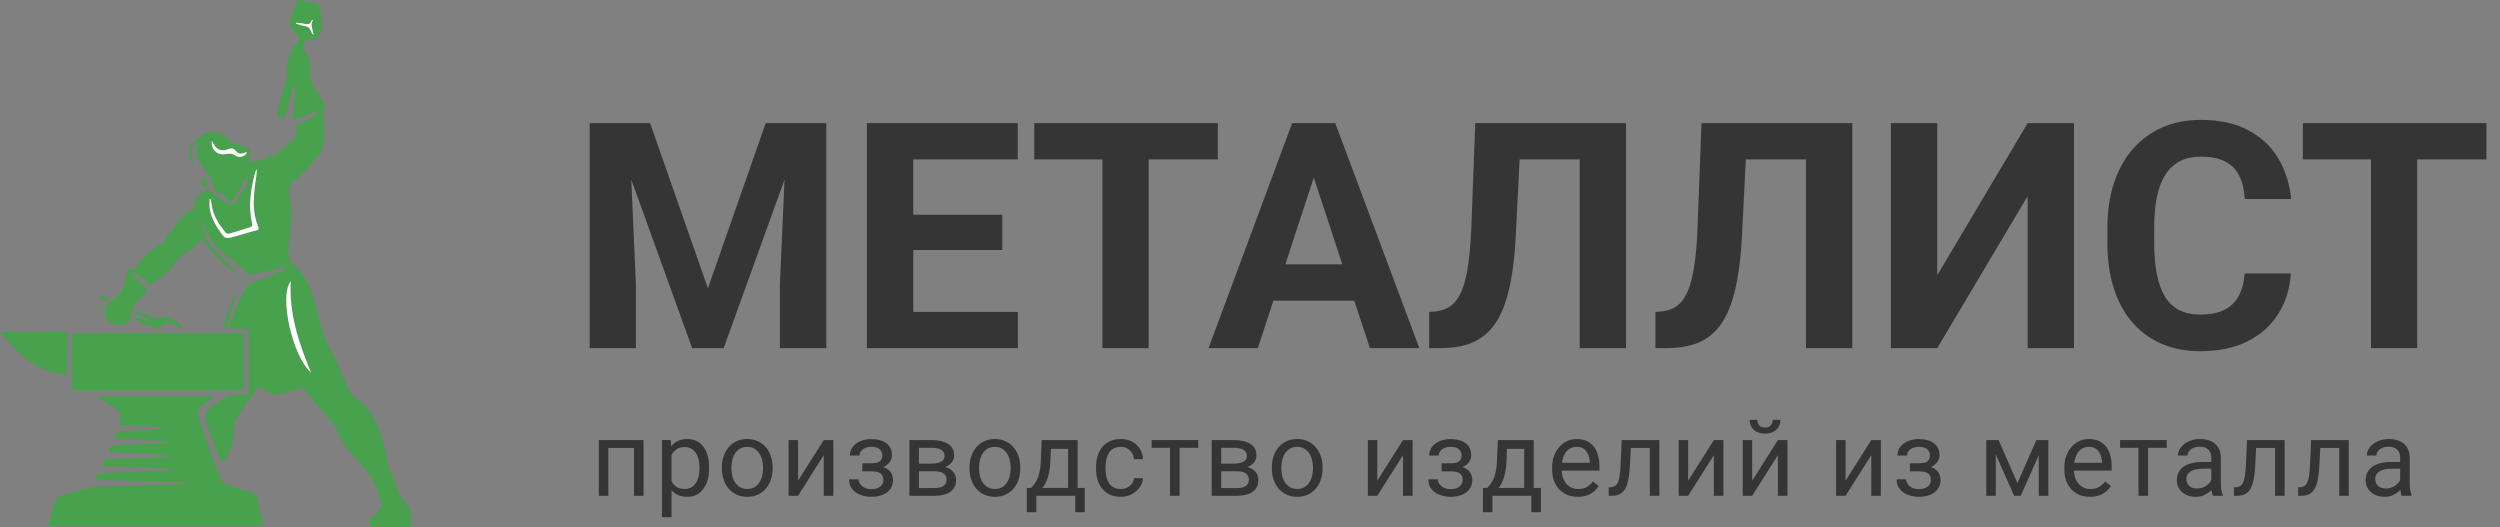 <?xml version="1.0" encoding="UTF-8"?>
<svg xmlns="http://www.w3.org/2000/svg" width="237" height="50" viewBox="0 0 237 50" fill="none">
  <rect x="0" y="0" width="237" height="50" fill="#808080" stroke="none"/>
  <g clip-path="url(#clip0_6007_2669)">
    <path d="M20.953 43.802C20.646 43.013 20.332 42.223 20.037 41.433C19.875 40.996 19.753 40.544 19.596 40.104C19.378 39.503 19.516 38.818 20.153 38.467C20.627 38.206 21.059 37.871 21.526 37.596C21.694 37.507 21.881 37.458 22.072 37.452C22.469 37.429 22.869 37.437 23.267 37.441C23.481 37.441 23.576 37.351 23.574 37.14C23.57 36.745 23.574 36.35 23.574 35.955C23.574 34.52 23.574 33.084 23.574 31.648C23.574 31.188 23.538 31.158 23.08 31.157C22.754 31.157 22.428 31.157 22.101 31.157C21.697 31.153 21.616 31.06 21.768 30.682C22.058 29.961 22.373 29.247 22.69 28.538C22.851 28.179 23.073 27.841 23.211 27.473C23.376 27.035 23.681 26.872 24.117 26.726C25.039 26.418 25.925 26.004 26.824 25.628C26.92 25.578 27.01 25.516 27.092 25.445C27.137 25.394 27.178 25.339 27.214 25.281C27.013 25.341 26.899 25.383 26.778 25.408C25.812 25.61 24.846 25.812 23.878 26.003C23.622 26.054 23.442 25.931 23.251 25.744C22.793 25.286 22.303 24.86 21.787 24.469C20.636 23.615 19.736 22.586 19.274 21.217C19.245 21.142 19.198 21.075 19.137 21.023C19.218 21.92 19.574 22.771 20.157 23.464C20.718 24.131 21.38 24.719 21.989 25.352C22.262 25.631 22.514 25.928 22.745 26.242C21.391 25.19 20.055 24.122 19.144 22.501C18.693 23.511 17.761 23.776 17.071 24.336C16.821 24.539 16.615 24.792 16.468 25.078C16.236 25.565 15.85 25.963 15.367 26.213C14.947 26.437 14.57 26.743 14.16 27.024C13.709 26.522 13.259 25.989 12.537 25.851L12.465 25.93L14.011 27.577C13.643 27.936 13.306 28.223 13.026 28.558C12.648 29 12.426 29.552 12.393 30.13C12.368 30.291 12.282 30.437 12.153 30.538C11.646 30.926 10.533 30.799 10.101 30.328C9.915 30.125 9.884 29.323 10.072 29.068C10.238 28.853 10.409 28.615 10.631 28.463C11.49 27.876 11.905 27.058 12.015 26.055C12.036 25.858 12.087 25.663 12.119 25.485C12.192 25.472 12.218 25.458 12.237 25.465C12.71 25.668 12.717 25.673 12.998 25.23C13.556 24.341 14.34 23.613 15.27 23.118C15.725 22.874 15.797 22.431 15.944 22.087C16.078 22.039 16.213 22.032 16.245 21.972C16.595 21.314 17.062 20.767 17.768 20.412C17.455 20.32 17.455 20.32 16.591 20.953C17.009 20.379 17.546 20.163 18.099 19.96C18.236 19.91 18.413 19.739 18.421 19.613C18.486 18.7 19.112 18.273 19.74 17.949C20.289 18.371 20.776 18.76 21.278 19.127C21.871 19.558 22.185 19.493 22.568 18.872C22.628 18.768 22.682 18.661 22.729 18.55C22.825 18.335 22.85 18.119 23.122 17.971C23.313 17.867 23.4 17.526 23.475 17.274C23.53 17.048 23.52 16.812 23.447 16.591C23.417 16.765 23.387 16.939 23.352 17.144L23.051 16.978C23.036 17.247 23.024 17.468 23.012 17.689L22.912 17.639C22.813 17.771 22.695 17.893 22.618 18.038C22.473 18.325 22.362 18.626 22.214 18.909C22.097 19.134 21.883 19.17 21.695 19.021C21.488 18.848 21.299 18.655 21.128 18.447C21.055 18.363 21.028 18.239 20.96 18.088L20.758 18.343C20.187 18.154 20.323 17.509 19.952 17.169L20.156 17.056C19.757 16.506 19.325 15.979 18.973 15.405C18.61 14.813 18.45 14.165 18.878 13.503C18.11 13.522 17.93 14.552 18.453 15.752C17.734 15.172 17.814 13.795 18.593 13.301C18.705 13.233 18.81 13.153 18.907 13.064C19.7 12.303 20.91 12.317 21.59 13.18C21.942 13.625 22.298 13.79 22.838 13.635L22.791 13.76C22.974 13.843 23.157 13.992 23.341 13.993C23.665 13.993 23.753 14.132 23.712 14.405C23.685 14.579 23.617 14.746 23.594 14.919C23.577 15.043 23.57 15.191 23.627 15.289C23.657 15.34 23.835 15.312 23.946 15.311C23.992 15.311 24.038 15.281 24.086 15.277C24.902 15.2 25.633 14.959 26.123 14.245L25.774 14.911L25.873 14.983C25.936 14.917 25.995 14.848 26.061 14.785C26.406 14.456 26.718 14.076 27.111 13.817C27.41 13.619 27.576 13.229 27.997 13.195C28.04 13.195 28.1 13.022 28.1 12.93C28.104 12.644 28.088 12.358 28.052 12.075C28.016 11.822 28.119 11.742 28.349 11.697C29.026 11.577 29.632 11.204 30.039 10.655C30.076 10.605 30.089 10.538 30.06 10.415C29.698 10.61 29.346 10.827 28.972 10.996C28.61 11.159 28.225 11.273 27.812 11.421C27.726 10.272 28.052 9.237 27.99 8.194L27.853 8.166C27.8 8.248 27.755 8.335 27.721 8.425C27.503 9.21 27.297 9.996 27.087 10.782C27.032 10.986 27.022 11.258 26.705 11.182C26.415 11.111 26.232 10.904 26.3 10.596C26.405 10.13 26.543 9.67 26.676 9.211C26.855 8.591 27.051 7.975 27.222 7.353C27.258 7.224 27.213 7.074 27.213 6.934C27.213 6.176 27.269 5.432 27.735 4.78C27.774 4.725 27.706 4.595 27.687 4.499C28.054 4.377 28.362 3.925 28.329 3.531C28.326 3.497 28.316 3.463 28.299 3.433C28.283 3.402 28.26 3.376 28.233 3.354C27.738 3.077 27.698 2.533 27.469 2.101C27.45 2.069 27.443 2.032 27.45 1.997C27.697 1.35 27.942 0.704 28.207 0.063C28.229 0.011 28.4 -0.014 28.491 0.003C29.013 0.102 29.535 0.203 30.048 0.34C30.16 0.369 30.292 0.533 30.314 0.654C30.412 1.183 30.488 1.717 30.537 2.252C30.546 2.452 30.511 2.651 30.432 2.835C30.338 3.079 30.175 3.297 30.075 3.539C29.945 3.857 29.745 3.916 29.456 3.763C29.143 3.599 28.97 3.681 28.879 4.03C28.787 4.379 28.723 4.654 28.995 4.987C29.336 5.405 29.376 5.957 29.385 6.489C29.385 6.633 29.381 6.776 29.392 6.92C29.431 7.434 29.511 7.916 29.85 8.36C30.212 8.835 30.477 9.38 30.762 9.907C30.811 9.999 30.753 10.153 30.731 10.277C30.699 10.466 30.599 10.66 30.627 10.838C30.8 11.973 30.828 13.108 30.513 14.216C30.416 14.558 30.09 14.841 29.855 15.14C29.659 15.397 29.448 15.643 29.223 15.875C28.742 16.359 28.262 16.846 27.748 17.294C27.465 17.541 27.334 17.792 27.386 18.165C27.485 18.898 27.634 19.636 27.626 20.371C27.617 21.312 27.471 22.251 27.39 23.192C27.364 23.501 27.3 23.823 27.358 24.118C27.422 24.445 27.52 24.85 27.754 25.044C28.981 26.064 29.519 27.432 29.904 28.901C30.159 29.871 30.387 30.853 30.724 31.796C30.989 32.533 31.422 33.21 31.749 33.927C32.235 34.994 32.688 36.075 33.168 37.145C33.248 37.322 33.355 37.533 33.511 37.622C34.602 38.242 35.272 39.202 35.768 40.303C36.254 41.38 36.523 42.515 36.702 43.682C36.78 44.19 37.036 44.672 37.221 45.161C37.449 45.762 37.656 46.374 37.934 46.956C38.097 47.295 38.369 47.586 38.611 47.882C39.06 48.434 39.014 49.085 38.982 49.724C38.977 49.826 38.756 49.999 38.633 50C37.535 50.011 36.436 50 35.338 49.97C35.242 49.97 35.085 49.826 35.069 49.729C35.028 49.495 34.919 49.16 35.237 49.07C35.755 48.926 35.77 48.389 36.092 48.096C36.176 48.019 36.11 47.754 36.08 47.582C35.822 46.134 35.128 44.919 34.098 43.865C33.557 43.303 33.05 42.71 32.578 42.089C32.348 41.78 32.172 41.435 32.058 41.069C31.841 40.404 31.398 39.916 30.936 39.422C30.561 39.02 30.219 38.588 29.867 38.165C29.515 37.742 29.197 37.318 28.832 36.921C28.752 36.833 28.53 36.807 28.397 36.842C27.712 37.026 27.038 37.253 26.352 37.434C26.195 37.474 25.989 37.427 25.835 37.362C25.46 37.197 25.098 37.003 24.737 36.808C24.574 36.72 24.459 36.71 24.34 36.879C23.695 37.803 23.03 38.713 22.402 39.648C22.271 39.866 22.204 40.116 22.206 40.37C22.203 41.367 22.031 42.323 21.56 43.209C21.441 43.434 21.246 43.619 21.086 43.823L20.953 43.802ZM19.966 18.862H19.881C19.872 19.034 19.852 19.207 19.856 19.379C19.878 20.354 20.319 21.174 20.855 21.952C21.322 22.629 21.39 22.658 22.185 22.442C22.243 22.426 22.3 22.407 22.358 22.39C22.995 22.207 23.627 22.002 24.272 21.854C24.562 21.787 24.556 21.693 24.472 21.466C24.338 21.121 24.233 20.766 24.158 20.404C23.969 19.367 24.079 18.331 24.214 17.297C24.242 17.081 24.287 16.872 24.31 16.658C24.333 16.457 24.342 16.256 24.358 16.055C24.288 16.099 24.238 16.167 24.218 16.247C23.777 17.866 23.507 19.495 23.907 21.169C23.93 21.27 23.868 21.479 23.798 21.503C23.126 21.736 22.448 21.949 21.762 22.142C21.651 22.174 21.451 22.127 21.385 22.044C20.769 21.269 20.206 20.464 20.079 19.447C20.051 19.25 20.003 19.058 19.966 18.862ZM29.494 35.326C28.346 32.569 27.39 29.77 27.561 26.669C26.431 28.045 27.718 33.781 29.494 35.326ZM20.079 13.352C19.976 14.205 20.623 14.759 21.443 14.607C21.733 14.554 21.968 14.516 22.247 14.717C22.675 15.025 23.262 14.849 23.407 14.434C23.373 14.429 23.338 14.429 23.304 14.434C22.72 14.65 22.632 14.619 22.216 14.165C22.148 14.093 21.99 14.064 21.877 14.07C21.75 14.076 21.626 14.148 21.499 14.186C20.96 14.348 20.555 14.186 20.282 13.701C20.217 13.585 20.148 13.469 20.079 13.352ZM29.744 3.333C29.656 2.786 29.375 2.35 29.689 1.883C29.592 1.901 29.539 1.922 29.529 1.955C29.414 2.348 29.146 2.331 28.82 2.249C28.579 2.187 28.324 2.182 28.075 2.151C28.07 2.182 28.064 2.213 28.059 2.243C28.379 2.332 28.695 2.449 29.021 2.503C29.463 2.574 29.39 3.047 29.744 3.333Z" fill="#48A14D"></path>
    <path d="M10.893 41.58C11.003 40.934 11.045 40.9 11.597 40.873C12.718 40.819 13.84 40.764 14.963 40.705C15.126 40.688 15.287 40.663 15.448 40.629C15.448 40.597 15.448 40.564 15.448 40.532C15.073 40.501 14.698 40.46 14.322 40.44C13.478 40.397 12.632 40.368 11.788 40.328C11.337 40.305 11.305 40.279 11.386 39.835C11.482 39.307 11.299 38.933 10.847 38.653C10.304 38.318 9.773 37.966 9.187 37.589H20.297C19.97 37.825 19.689 38.077 19.364 38.248C18.706 38.597 18.688 39.156 18.872 39.729C19.289 41.038 19.742 42.336 20.213 43.629C20.44 44.258 20.739 44.862 20.99 45.484C21.031 45.595 21.099 45.695 21.187 45.775C21.275 45.855 21.382 45.912 21.498 45.942C22.296 46.186 23.085 46.449 23.88 46.694C24.106 46.766 24.249 46.873 24.312 47.116C24.529 47.978 24.773 48.826 25.004 49.681C25.017 49.752 25.025 49.824 25.028 49.897H4.597C4.602 49.782 4.616 49.668 4.637 49.555C4.84 48.841 5.035 48.126 5.264 47.42C5.294 47.342 5.341 47.271 5.4 47.211C5.459 47.151 5.531 47.103 5.609 47.072C6.598 46.761 7.594 46.469 8.596 46.196C8.835 46.131 9.103 46.158 9.354 46.149L17.394 45.884C17.453 45.884 17.512 45.873 17.57 45.868V45.751L9.056 45.481C9.121 44.946 9.216 44.868 9.686 44.852C12.065 44.774 14.442 44.691 16.821 44.554C14.459 44.26 12.075 44.313 9.694 44.175C9.826 43.601 9.868 43.562 10.365 43.54C12.164 43.463 13.962 43.387 15.76 43.313C15.917 43.312 16.072 43.283 16.218 43.229C14.278 42.963 12.319 43.013 10.377 42.877C10.373 42.382 10.482 42.244 10.914 42.221C12.364 42.149 13.809 42.083 15.256 42.013C15.431 42.005 15.606 41.982 15.781 41.966V41.827L10.893 41.58Z" fill="#48A14D"></path>
    <path d="M14.968 37.022C12.42 37.022 9.871 37.022 7.322 37.022C6.831 37.022 6.832 37.022 6.833 36.525C6.833 35.041 6.833 33.557 6.833 32.074C6.833 31.593 6.837 31.59 7.306 31.59H22.561C23.093 31.59 23.094 31.59 23.094 32.122C23.094 33.558 23.094 34.993 23.094 36.429C23.094 37.022 23.087 37.022 22.504 37.022H14.968Z" fill="#48A14D"></path>
    <path d="M0 31.454C0.27 31.454 4.147 31.472 5.922 31.454C6.295 31.454 6.394 31.567 6.386 31.925C6.362 32.916 6.379 33.909 6.376 34.901C6.376 35.569 6.349 35.578 5.669 35.457C4.461 35.247 3.329 34.727 2.388 33.95C1.659 33.353 0.167 31.701 0 31.454Z" fill="#48A14D"></path>
    <path d="M12.779 30.035L14.358 30.473C13.923 30.033 13.234 30.009 12.809 29.565C12.825 29.527 12.841 29.488 12.857 29.45C13.007 29.485 13.156 29.528 13.303 29.578C13.785 29.768 14.259 29.979 14.745 30.158C14.888 30.215 15.046 30.222 15.193 30.178C15.723 29.963 16.188 30.071 16.617 30.406C16.87 30.603 17.109 30.817 17.355 31.023L17.291 31.152C17.146 31.094 16.985 31.063 16.866 30.974C16.509 30.71 16.12 30.564 15.681 30.665C15.523 30.702 15.319 30.809 15.258 30.942C15.124 31.229 14.914 31.186 14.717 31.113C14.145 30.902 13.58 30.671 13.018 30.431C12.896 30.379 12.801 30.259 12.696 30.17L12.779 30.035Z" fill="#48A14D"></path>
    <path d="M22.414 27.774C22.202 28.453 21.979 29.129 21.783 29.814C21.69 30.159 21.617 30.51 21.566 30.864C21.533 31.064 21.445 31.199 21.242 31.133C21.175 31.112 21.105 30.895 21.138 30.805C21.516 29.778 21.913 28.758 22.305 27.736L22.414 27.774Z" fill="#48A14D"></path>
    <path d="M19.249 16.67C19.691 16.881 19.527 17.29 19.624 17.641L19.186 17.742C19.207 17.371 19.228 17.028 19.249 16.67Z" fill="#48A14D"></path>
    <path d="M10.413 28.367C10.018 28.666 9.765 28.428 9.51 28.319C9.444 28.291 9.429 28.148 9.391 28.058C9.417 28.032 9.445 28.008 9.473 27.986L10.413 28.367Z" fill="#48A14D"></path>
    <path d="M9.181 28.941L9.735 29.113L9.693 29.256L9.13 29.084C9.147 29.036 9.164 28.989 9.181 28.941Z" fill="#48A14D"></path>
    <path d="M19.966 18.862C20.003 19.058 20.051 19.252 20.076 19.45C20.206 20.467 20.769 21.272 21.382 22.047C21.448 22.13 21.648 22.176 21.759 22.145C22.444 21.951 23.122 21.738 23.796 21.506C23.868 21.482 23.928 21.273 23.904 21.171C23.504 19.498 23.774 17.869 24.215 16.249C24.235 16.17 24.285 16.102 24.355 16.058C24.34 16.259 24.33 16.46 24.307 16.661C24.282 16.876 24.239 17.086 24.211 17.3C24.076 18.333 23.966 19.37 24.155 20.407C24.23 20.769 24.335 21.124 24.469 21.469C24.553 21.695 24.558 21.79 24.269 21.857C23.624 22.005 22.992 22.21 22.355 22.393C22.297 22.41 22.24 22.429 22.182 22.445C21.384 22.66 21.319 22.632 20.852 21.955C20.316 21.174 19.875 20.357 19.853 19.382C19.849 19.21 19.869 19.037 19.878 18.865L19.966 18.862Z" fill="white"></path>
    <path d="M29.494 35.326C27.719 33.781 26.432 28.045 27.562 26.669C27.391 29.77 28.346 32.569 29.494 35.326Z" fill="white"></path>
    <path d="M20.08 13.352C20.148 13.469 20.218 13.585 20.285 13.703C20.558 14.187 20.963 14.348 21.501 14.188C21.628 14.149 21.752 14.078 21.88 14.071C21.993 14.065 22.15 14.092 22.218 14.167C22.634 14.62 22.722 14.65 23.306 14.436C23.34 14.43 23.375 14.43 23.41 14.436C23.265 14.851 22.677 15.026 22.25 14.719C21.97 14.518 21.732 14.556 21.445 14.609C20.624 14.759 19.977 14.205 20.08 13.352Z" fill="white"></path>
    <path d="M29.744 3.333C29.391 3.045 29.464 2.574 29.019 2.502C28.693 2.448 28.377 2.331 28.058 2.243C28.063 2.212 28.069 2.181 28.074 2.15C28.322 2.181 28.578 2.187 28.818 2.248C29.144 2.33 29.412 2.348 29.528 1.954C29.538 1.922 29.591 1.901 29.687 1.882C29.375 2.35 29.657 2.786 29.744 3.333Z" fill="white"></path>
  </g>
  <path d="M57.911 11.672H61.632L67.11 27.331L72.589 11.672H76.31L68.605 33H65.616L57.911 11.672ZM55.904 11.672H59.61L60.284 26.936V33H55.904V11.672ZM74.61 11.672H78.331V33H73.936V26.936L74.61 11.672ZM96.495 29.572V33H85.143V29.572H96.495ZM86.578 11.672V33H82.184V11.672H86.578ZM95.016 20.358V23.698H85.143V20.358H95.016ZM96.481 11.672V15.114H85.143V11.672H96.481ZM108.888 11.672V33H104.508V11.672H108.888ZM115.45 11.672V15.114H98.048V11.672H115.45ZM125.045 15.319L119.244 33H114.571L122.496 11.672H125.47L125.045 15.319ZM129.864 33L124.049 15.319L123.58 11.672H126.583L134.552 33H129.864ZM129.601 25.061V28.503H118.336V25.061H129.601ZM151.017 11.672V15.114H140.411V11.672H151.017ZM154.151 11.672V33H149.757V11.672H154.151ZM139.854 11.672H144.234L143.692 22.38C143.614 23.981 143.463 25.373 143.238 26.555C143.023 27.736 142.73 28.742 142.359 29.572C141.988 30.393 141.529 31.057 140.982 31.564C140.445 32.062 139.811 32.429 139.078 32.663C138.346 32.888 137.511 33 136.573 33H135.489V29.572L136.046 29.528C136.524 29.48 136.944 29.352 137.306 29.148C137.667 28.942 137.975 28.635 138.229 28.225C138.492 27.814 138.707 27.292 138.873 26.657C139.049 26.013 139.186 25.227 139.283 24.299C139.391 23.371 139.464 22.287 139.503 21.047L139.854 11.672ZM172.462 11.672V15.114H161.856V11.672H172.462ZM175.597 11.672V33H171.202V11.672H175.597ZM161.3 11.672H165.68L165.138 22.38C165.06 23.981 164.908 25.373 164.684 26.555C164.469 27.736 164.176 28.742 163.805 29.572C163.434 30.393 162.975 31.057 162.428 31.564C161.891 32.062 161.256 32.429 160.523 32.663C159.791 32.888 158.956 33 158.019 33H156.935V29.572L157.491 29.528C157.97 29.48 158.39 29.352 158.751 29.148C159.112 28.942 159.42 28.635 159.674 28.225C159.938 27.814 160.152 27.292 160.318 26.657C160.494 26.013 160.631 25.227 160.729 24.299C160.836 23.371 160.909 22.287 160.948 21.047L161.3 11.672ZM183.653 26.086L192.223 11.672H196.617V33H192.223V18.586L183.653 33H179.259V11.672H183.653V26.086ZM212.789 25.925H217.169C217.081 27.36 216.686 28.635 215.982 29.748C215.289 30.861 214.317 31.73 213.067 32.355C211.827 32.98 210.333 33.293 208.585 33.293C207.218 33.293 205.992 33.059 204.908 32.59C203.824 32.111 202.896 31.428 202.125 30.539C201.363 29.65 200.782 28.576 200.382 27.316C199.981 26.057 199.781 24.645 199.781 23.083V21.604C199.781 20.041 199.986 18.63 200.396 17.37C200.816 16.101 201.412 15.021 202.184 14.133C202.965 13.244 203.897 12.56 204.981 12.082C206.065 11.604 207.276 11.364 208.614 11.364C210.392 11.364 211.891 11.687 213.111 12.331C214.342 12.976 215.294 13.864 215.968 14.997C216.651 16.13 217.062 17.419 217.198 18.864H212.804C212.755 18.005 212.584 17.277 212.291 16.682C211.998 16.076 211.554 15.622 210.958 15.319C210.372 15.007 209.591 14.851 208.614 14.851C207.882 14.851 207.242 14.987 206.695 15.261C206.148 15.534 205.689 15.949 205.318 16.506C204.947 17.062 204.669 17.766 204.483 18.615C204.308 19.455 204.22 20.441 204.22 21.574V23.083C204.22 24.186 204.303 25.158 204.469 25.998C204.635 26.828 204.889 27.531 205.23 28.107C205.582 28.674 206.031 29.104 206.578 29.396C207.135 29.68 207.804 29.821 208.585 29.821C209.503 29.821 210.26 29.675 210.855 29.382C211.451 29.089 211.905 28.654 212.218 28.078C212.54 27.502 212.73 26.784 212.789 25.925ZM229.151 11.672V33H224.771V11.672H229.151ZM235.714 11.672V15.114H218.312V11.672H235.714Z" fill="#353535"></path>
  <path d="M60.209 41.717V42.464H57.538V41.717H60.209ZM57.67 41.717V47H56.767V41.717H57.67ZM61.01 41.717V47H60.102V41.717H61.01ZM63.663 42.732V49.031H62.755V41.717H63.585L63.663 42.732ZM67.223 44.315V44.417C67.223 44.801 67.177 45.158 67.086 45.486C66.995 45.812 66.862 46.095 66.686 46.336C66.513 46.577 66.3 46.764 66.046 46.898C65.792 47.031 65.501 47.098 65.172 47.098C64.837 47.098 64.541 47.042 64.283 46.932C64.026 46.821 63.808 46.66 63.629 46.448C63.45 46.237 63.307 45.983 63.199 45.687C63.095 45.39 63.024 45.057 62.985 44.685V44.139C63.024 43.748 63.097 43.398 63.204 43.089C63.312 42.78 63.453 42.516 63.629 42.298C63.808 42.077 64.025 41.909 64.278 41.795C64.532 41.678 64.825 41.619 65.157 41.619C65.49 41.619 65.784 41.684 66.041 41.815C66.298 41.941 66.515 42.124 66.691 42.361C66.866 42.599 66.998 42.884 67.086 43.216C67.177 43.545 67.223 43.911 67.223 44.315ZM66.315 44.417V44.315C66.315 44.051 66.287 43.803 66.232 43.572C66.176 43.338 66.09 43.133 65.973 42.957C65.859 42.778 65.712 42.638 65.533 42.537C65.354 42.433 65.141 42.381 64.894 42.381C64.666 42.381 64.467 42.42 64.298 42.498C64.132 42.576 63.99 42.682 63.873 42.815C63.756 42.946 63.66 43.095 63.585 43.265C63.514 43.431 63.46 43.603 63.424 43.782V45.047C63.489 45.275 63.58 45.49 63.697 45.691C63.815 45.89 63.971 46.051 64.166 46.175C64.362 46.295 64.607 46.355 64.903 46.355C65.148 46.355 65.358 46.305 65.533 46.204C65.712 46.1 65.859 45.958 65.973 45.779C66.09 45.6 66.176 45.395 66.232 45.164C66.287 44.93 66.315 44.681 66.315 44.417ZM68.436 44.417V44.305C68.436 43.924 68.491 43.571 68.602 43.245C68.713 42.916 68.872 42.632 69.081 42.391C69.289 42.147 69.541 41.958 69.837 41.824C70.133 41.688 70.466 41.619 70.833 41.619C71.204 41.619 71.538 41.688 71.834 41.824C72.134 41.958 72.388 42.147 72.596 42.391C72.808 42.632 72.969 42.916 73.079 43.245C73.19 43.571 73.246 43.924 73.246 44.305V44.417C73.246 44.798 73.19 45.151 73.079 45.477C72.969 45.802 72.808 46.087 72.596 46.331C72.388 46.572 72.135 46.761 71.839 46.898C71.546 47.031 71.214 47.098 70.843 47.098C70.472 47.098 70.138 47.031 69.842 46.898C69.546 46.761 69.292 46.572 69.081 46.331C68.872 46.087 68.713 45.802 68.602 45.477C68.491 45.151 68.436 44.798 68.436 44.417ZM69.339 44.305V44.417C69.339 44.681 69.37 44.93 69.432 45.164C69.494 45.395 69.587 45.6 69.71 45.779C69.837 45.958 69.995 46.1 70.184 46.204C70.373 46.305 70.593 46.355 70.843 46.355C71.091 46.355 71.307 46.305 71.493 46.204C71.681 46.1 71.838 45.958 71.961 45.779C72.085 45.6 72.178 45.395 72.24 45.164C72.305 44.93 72.337 44.681 72.337 44.417V44.305C72.337 44.044 72.305 43.798 72.24 43.567C72.178 43.333 72.083 43.126 71.956 42.947C71.833 42.765 71.677 42.622 71.488 42.518C71.302 42.413 71.084 42.361 70.833 42.361C70.586 42.361 70.368 42.413 70.179 42.518C69.994 42.622 69.837 42.765 69.71 42.947C69.587 43.126 69.494 43.333 69.432 43.567C69.37 43.798 69.339 44.044 69.339 44.305ZM75.655 45.569L78.091 41.717H79V47H78.091V43.148L75.655 47H74.756V41.717H75.655V45.569ZM82.722 44.476H81.751V43.919H82.649C82.9 43.919 83.098 43.888 83.245 43.826C83.391 43.761 83.496 43.672 83.557 43.558C83.619 43.444 83.65 43.31 83.65 43.157C83.65 43.02 83.614 42.892 83.543 42.772C83.474 42.648 83.364 42.548 83.211 42.474C83.058 42.395 82.853 42.356 82.596 42.356C82.387 42.356 82.198 42.394 82.029 42.469C81.86 42.54 81.725 42.64 81.624 42.767C81.526 42.89 81.477 43.03 81.477 43.187H80.574C80.574 42.864 80.665 42.588 80.847 42.356C81.033 42.122 81.279 41.941 81.585 41.815C81.894 41.688 82.231 41.624 82.596 41.624C82.901 41.624 83.175 41.658 83.416 41.727C83.66 41.792 83.867 41.889 84.036 42.02C84.205 42.147 84.334 42.306 84.422 42.498C84.513 42.687 84.558 42.907 84.558 43.157C84.558 43.336 84.516 43.505 84.431 43.665C84.347 43.825 84.225 43.966 84.065 44.09C83.906 44.21 83.712 44.305 83.484 44.373C83.26 44.441 83.006 44.476 82.722 44.476ZM81.751 44.134H82.722C83.038 44.134 83.317 44.165 83.557 44.227C83.798 44.285 84 44.373 84.163 44.49C84.326 44.607 84.448 44.752 84.529 44.925C84.614 45.094 84.656 45.289 84.656 45.511C84.656 45.758 84.606 45.981 84.505 46.18C84.407 46.375 84.267 46.541 84.085 46.678C83.903 46.815 83.684 46.919 83.43 46.99C83.18 47.062 82.901 47.098 82.596 47.098C82.254 47.098 81.922 47.039 81.599 46.922C81.277 46.805 81.012 46.624 80.803 46.38C80.595 46.133 80.491 45.818 80.491 45.438H81.394C81.394 45.597 81.445 45.748 81.546 45.892C81.647 46.035 81.787 46.15 81.966 46.238C82.148 46.326 82.358 46.37 82.596 46.37C82.849 46.37 83.061 46.331 83.23 46.253C83.4 46.175 83.526 46.071 83.611 45.94C83.699 45.81 83.743 45.669 83.743 45.516C83.743 45.317 83.704 45.158 83.626 45.037C83.548 44.917 83.427 44.829 83.264 44.773C83.105 44.715 82.9 44.685 82.649 44.685H81.751V44.134ZM88.608 44.676H86.875L86.865 43.953H88.281C88.561 43.953 88.794 43.925 88.98 43.87C89.168 43.815 89.31 43.732 89.404 43.621C89.499 43.51 89.546 43.374 89.546 43.211C89.546 43.084 89.518 42.973 89.463 42.879C89.411 42.781 89.331 42.702 89.224 42.64C89.116 42.575 88.983 42.527 88.823 42.498C88.667 42.465 88.483 42.449 88.272 42.449H87.114V47H86.211V41.717H88.272C88.607 41.717 88.908 41.746 89.175 41.805C89.445 41.863 89.674 41.953 89.863 42.073C90.055 42.19 90.202 42.34 90.303 42.523C90.404 42.705 90.454 42.92 90.454 43.167C90.454 43.327 90.421 43.478 90.356 43.621C90.291 43.764 90.195 43.891 90.068 44.002C89.941 44.113 89.785 44.204 89.6 44.275C89.414 44.344 89.201 44.388 88.96 44.407L88.608 44.676ZM88.608 47H86.548L86.997 46.268H88.608C88.859 46.268 89.067 46.237 89.233 46.175C89.399 46.11 89.523 46.019 89.605 45.901C89.689 45.781 89.731 45.638 89.731 45.472C89.731 45.306 89.689 45.164 89.605 45.047C89.523 44.926 89.399 44.835 89.233 44.773C89.067 44.708 88.859 44.676 88.608 44.676H87.236L87.246 43.953H88.96L89.287 44.227C89.577 44.249 89.823 44.321 90.024 44.441C90.226 44.562 90.379 44.715 90.483 44.9C90.588 45.083 90.64 45.281 90.64 45.496C90.64 45.743 90.592 45.962 90.498 46.15C90.407 46.339 90.273 46.497 90.098 46.624C89.922 46.748 89.709 46.842 89.458 46.907C89.207 46.969 88.924 47 88.608 47ZM91.911 44.417V44.305C91.911 43.924 91.967 43.571 92.077 43.245C92.188 42.916 92.347 42.632 92.556 42.391C92.764 42.147 93.016 41.958 93.313 41.824C93.609 41.688 93.941 41.619 94.309 41.619C94.68 41.619 95.013 41.688 95.31 41.824C95.609 41.958 95.863 42.147 96.072 42.391C96.283 42.632 96.444 42.916 96.555 43.245C96.666 43.571 96.721 43.924 96.721 44.305V44.417C96.721 44.798 96.666 45.151 96.555 45.477C96.444 45.802 96.283 46.087 96.072 46.331C95.863 46.572 95.611 46.761 95.315 46.898C95.022 47.031 94.69 47.098 94.319 47.098C93.948 47.098 93.614 47.031 93.318 46.898C93.021 46.761 92.767 46.572 92.556 46.331C92.347 46.087 92.188 45.802 92.077 45.477C91.967 45.151 91.911 44.798 91.911 44.417ZM92.815 44.305V44.417C92.815 44.681 92.846 44.93 92.907 45.164C92.969 45.395 93.062 45.6 93.186 45.779C93.313 45.958 93.471 46.1 93.659 46.204C93.848 46.305 94.068 46.355 94.319 46.355C94.566 46.355 94.782 46.305 94.968 46.204C95.157 46.1 95.313 45.958 95.437 45.779C95.56 45.6 95.653 45.395 95.715 45.164C95.78 44.93 95.813 44.681 95.813 44.417V44.305C95.813 44.044 95.78 43.798 95.715 43.567C95.653 43.333 95.559 43.126 95.432 42.947C95.308 42.765 95.152 42.622 94.963 42.518C94.778 42.413 94.559 42.361 94.309 42.361C94.061 42.361 93.843 42.413 93.654 42.518C93.469 42.622 93.313 42.765 93.186 42.947C93.062 43.126 92.969 43.333 92.907 43.567C92.846 43.798 92.815 44.044 92.815 44.305ZM98.754 41.717H99.658L99.579 43.694C99.56 44.196 99.503 44.629 99.409 44.993C99.314 45.358 99.194 45.669 99.047 45.926C98.901 46.18 98.736 46.393 98.554 46.565C98.375 46.738 98.189 46.883 97.998 47H97.548L97.573 46.263L97.758 46.258C97.866 46.131 97.97 46.001 98.071 45.867C98.172 45.73 98.264 45.569 98.349 45.384C98.434 45.195 98.504 44.965 98.559 44.695C98.618 44.422 98.655 44.088 98.671 43.694L98.754 41.717ZM98.979 41.717H102.158V47H101.254V42.552H98.979V41.717ZM97.343 46.258H102.836V48.558H101.933V47H98.246V48.558H97.338L97.343 46.258ZM106.252 46.355C106.466 46.355 106.665 46.312 106.847 46.224C107.03 46.136 107.179 46.015 107.296 45.862C107.414 45.706 107.48 45.529 107.497 45.33H108.356C108.34 45.643 108.234 45.934 108.039 46.204C107.847 46.471 107.594 46.688 107.282 46.853C106.969 47.016 106.626 47.098 106.252 47.098C105.854 47.098 105.508 47.028 105.212 46.888C104.919 46.748 104.674 46.556 104.479 46.312C104.287 46.067 104.142 45.787 104.045 45.472C103.95 45.153 103.903 44.816 103.903 44.461V44.256C103.903 43.901 103.95 43.566 104.045 43.25C104.142 42.931 104.287 42.649 104.479 42.405C104.674 42.161 104.919 41.969 105.212 41.829C105.508 41.689 105.854 41.619 106.252 41.619C106.665 41.619 107.026 41.704 107.336 41.873C107.645 42.039 107.887 42.267 108.063 42.557C108.242 42.843 108.34 43.169 108.356 43.533H107.497C107.48 43.315 107.419 43.118 107.311 42.942C107.207 42.767 107.064 42.627 106.881 42.523C106.702 42.415 106.492 42.361 106.252 42.361C105.975 42.361 105.742 42.417 105.553 42.527C105.368 42.635 105.22 42.781 105.109 42.967C105.002 43.149 104.923 43.352 104.875 43.577C104.829 43.798 104.806 44.025 104.806 44.256V44.461C104.806 44.692 104.829 44.92 104.875 45.145C104.92 45.369 104.997 45.573 105.104 45.755C105.215 45.937 105.363 46.084 105.548 46.194C105.737 46.302 105.972 46.355 106.252 46.355ZM111.825 41.717V47H110.917V41.717H111.825ZM113.597 41.717V42.449H109.179V41.717H113.597ZM117.267 44.676H115.533L115.523 43.953H116.939C117.219 43.953 117.452 43.925 117.638 43.87C117.826 43.815 117.968 43.732 118.062 43.621C118.157 43.51 118.204 43.374 118.204 43.211C118.204 43.084 118.176 42.973 118.121 42.879C118.069 42.781 117.989 42.702 117.882 42.64C117.774 42.575 117.641 42.527 117.481 42.498C117.325 42.465 117.141 42.449 116.93 42.449H115.772V47H114.869V41.717H116.93C117.265 41.717 117.566 41.746 117.833 41.805C118.103 41.863 118.333 41.953 118.521 42.073C118.714 42.19 118.86 42.34 118.961 42.523C119.062 42.705 119.112 42.92 119.112 43.167C119.112 43.327 119.08 43.478 119.015 43.621C118.95 43.764 118.854 43.891 118.727 44.002C118.6 44.113 118.443 44.204 118.258 44.275C118.072 44.344 117.859 44.388 117.618 44.407L117.267 44.676ZM117.267 47H115.206L115.655 46.268H117.267C117.517 46.268 117.726 46.237 117.892 46.175C118.058 46.11 118.181 46.019 118.263 45.901C118.347 45.781 118.39 45.638 118.39 45.472C118.39 45.306 118.347 45.164 118.263 45.047C118.181 44.926 118.058 44.835 117.892 44.773C117.726 44.708 117.517 44.676 117.267 44.676H115.895L115.904 43.953H117.618L117.945 44.227C118.235 44.249 118.481 44.321 118.683 44.441C118.884 44.562 119.037 44.715 119.142 44.9C119.246 45.083 119.298 45.281 119.298 45.496C119.298 45.743 119.251 45.962 119.156 46.15C119.065 46.339 118.932 46.497 118.756 46.624C118.58 46.748 118.367 46.842 118.116 46.907C117.866 46.969 117.582 47 117.267 47ZM120.57 44.417V44.305C120.57 43.924 120.625 43.571 120.736 43.245C120.846 42.916 121.006 42.632 121.214 42.391C121.422 42.147 121.675 41.958 121.971 41.824C122.267 41.688 122.599 41.619 122.967 41.619C123.338 41.619 123.672 41.688 123.968 41.824C124.267 41.958 124.521 42.147 124.73 42.391C124.941 42.632 125.102 42.916 125.213 43.245C125.324 43.571 125.379 43.924 125.379 44.305V44.417C125.379 44.798 125.324 45.151 125.213 45.477C125.102 45.802 124.941 46.087 124.73 46.331C124.521 46.572 124.269 46.761 123.973 46.898C123.68 47.031 123.348 47.098 122.977 47.098C122.606 47.098 122.272 47.031 121.976 46.898C121.68 46.761 121.426 46.572 121.214 46.331C121.006 46.087 120.846 45.802 120.736 45.477C120.625 45.151 120.57 44.798 120.57 44.417ZM121.473 44.305V44.417C121.473 44.681 121.504 44.93 121.566 45.164C121.627 45.395 121.72 45.6 121.844 45.779C121.971 45.958 122.129 46.1 122.318 46.204C122.506 46.305 122.726 46.355 122.977 46.355C123.224 46.355 123.441 46.305 123.626 46.204C123.815 46.1 123.971 45.958 124.095 45.779C124.219 45.6 124.311 45.395 124.373 45.164C124.438 44.93 124.471 44.681 124.471 44.417V44.305C124.471 44.044 124.438 43.798 124.373 43.567C124.311 43.333 124.217 43.126 124.09 42.947C123.966 42.765 123.81 42.622 123.621 42.518C123.436 42.413 123.218 42.361 122.967 42.361C122.72 42.361 122.502 42.413 122.313 42.518C122.127 42.622 121.971 42.765 121.844 42.947C121.72 43.126 121.627 43.333 121.566 43.567C121.504 43.798 121.473 44.044 121.473 44.305ZM130.569 45.569L133.005 41.717H133.914V47H133.005V43.148L130.569 47H129.671V41.717H130.569V45.569ZM137.637 44.476H136.665V43.919H137.563C137.814 43.919 138.012 43.888 138.159 43.826C138.305 43.761 138.41 43.672 138.471 43.558C138.533 43.444 138.564 43.31 138.564 43.157C138.564 43.02 138.528 42.892 138.457 42.772C138.388 42.648 138.278 42.548 138.125 42.474C137.972 42.395 137.767 42.356 137.51 42.356C137.301 42.356 137.112 42.394 136.943 42.469C136.774 42.54 136.639 42.64 136.538 42.767C136.44 42.89 136.391 43.03 136.391 43.187H135.488C135.488 42.864 135.579 42.588 135.762 42.356C135.947 42.122 136.193 41.941 136.499 41.815C136.808 41.688 137.145 41.624 137.51 41.624C137.816 41.624 138.089 41.658 138.33 41.727C138.574 41.792 138.781 41.889 138.95 42.02C139.119 42.147 139.248 42.306 139.336 42.498C139.427 42.687 139.472 42.907 139.472 43.157C139.472 43.336 139.43 43.505 139.346 43.665C139.261 43.825 139.139 43.966 138.979 44.09C138.82 44.21 138.626 44.305 138.398 44.373C138.174 44.441 137.92 44.476 137.637 44.476ZM136.665 44.134H137.637C137.952 44.134 138.231 44.165 138.471 44.227C138.712 44.285 138.914 44.373 139.077 44.49C139.24 44.607 139.362 44.752 139.443 44.925C139.528 45.094 139.57 45.289 139.57 45.511C139.57 45.758 139.52 45.981 139.419 46.18C139.321 46.375 139.181 46.541 138.999 46.678C138.817 46.815 138.598 46.919 138.345 46.99C138.094 47.062 137.816 47.098 137.51 47.098C137.168 47.098 136.836 47.039 136.513 46.922C136.191 46.805 135.926 46.624 135.718 46.38C135.509 46.133 135.405 45.818 135.405 45.438H136.308C136.308 45.597 136.359 45.748 136.46 45.892C136.561 46.035 136.701 46.15 136.88 46.238C137.062 46.326 137.272 46.37 137.51 46.37C137.763 46.37 137.975 46.331 138.144 46.253C138.314 46.175 138.441 46.071 138.525 45.94C138.613 45.81 138.657 45.669 138.657 45.516C138.657 45.317 138.618 45.158 138.54 45.037C138.462 44.917 138.341 44.829 138.179 44.773C138.019 44.715 137.814 44.685 137.563 44.685H136.665V44.134ZM141.994 41.717H142.897L142.819 43.694C142.8 44.196 142.743 44.629 142.648 44.993C142.554 45.358 142.434 45.669 142.287 45.926C142.141 46.18 141.976 46.393 141.794 46.565C141.615 46.738 141.429 46.883 141.237 47H140.788L140.812 46.263L140.998 46.258C141.105 46.131 141.21 46.001 141.311 45.867C141.411 45.73 141.504 45.569 141.589 45.384C141.674 45.195 141.743 44.965 141.799 44.695C141.857 44.422 141.895 44.088 141.911 43.694L141.994 41.717ZM142.219 41.717H145.397V47H144.494V42.552H142.219V41.717ZM140.583 46.258H146.076V48.558H145.173V47H141.486V48.558H140.578L140.583 46.258ZM149.57 47.098C149.202 47.098 148.868 47.036 148.569 46.912C148.272 46.785 148.017 46.608 147.802 46.38C147.59 46.152 147.428 45.882 147.314 45.569C147.2 45.257 147.143 44.915 147.143 44.544V44.339C147.143 43.909 147.206 43.527 147.333 43.191C147.46 42.853 147.633 42.566 147.851 42.332C148.069 42.098 148.316 41.92 148.593 41.8C148.87 41.679 149.156 41.619 149.452 41.619C149.83 41.619 150.155 41.684 150.429 41.815C150.706 41.945 150.932 42.127 151.108 42.361C151.283 42.592 151.414 42.866 151.498 43.182C151.583 43.494 151.625 43.836 151.625 44.207V44.612H147.68V43.875H150.722V43.807C150.709 43.572 150.66 43.344 150.575 43.123C150.494 42.902 150.364 42.719 150.185 42.576C150.006 42.433 149.762 42.361 149.452 42.361C149.247 42.361 149.058 42.405 148.886 42.493C148.713 42.578 148.565 42.705 148.442 42.874C148.318 43.043 148.222 43.25 148.154 43.494C148.085 43.738 148.051 44.02 148.051 44.339V44.544C148.051 44.795 148.085 45.031 148.154 45.252C148.225 45.47 148.328 45.662 148.461 45.828C148.598 45.994 148.762 46.124 148.954 46.219C149.15 46.313 149.371 46.36 149.618 46.36C149.937 46.36 150.208 46.295 150.429 46.165C150.65 46.035 150.844 45.861 151.01 45.643L151.557 46.077C151.443 46.25 151.298 46.414 151.122 46.57C150.946 46.727 150.73 46.853 150.473 46.951C150.219 47.049 149.918 47.098 149.57 47.098ZM156.51 41.717V42.464H153.956V41.717H156.51ZM157.306 41.717V47H156.403V41.717H157.306ZM153.737 41.717H154.645L154.508 44.266C154.485 44.66 154.448 45.008 154.396 45.31C154.347 45.61 154.279 45.867 154.191 46.082C154.106 46.297 153.999 46.473 153.869 46.609C153.742 46.743 153.589 46.842 153.41 46.907C153.231 46.969 153.024 47 152.789 47H152.506V46.204L152.702 46.19C152.842 46.18 152.96 46.147 153.058 46.092C153.159 46.036 153.244 45.955 153.312 45.848C153.38 45.737 153.436 45.595 153.478 45.423C153.524 45.25 153.558 45.045 153.58 44.808C153.607 44.57 153.626 44.293 153.639 43.977L153.737 41.717ZM160.038 45.569L162.474 41.717H163.382V47H162.474V43.148L160.038 47H159.139V41.717H160.038V45.569ZM166.109 45.569L168.546 41.717H169.454V47H168.546V43.148L166.109 47H165.211V41.717H166.109V45.569ZM168.053 39.803H168.785C168.785 40.057 168.726 40.283 168.609 40.481C168.492 40.677 168.324 40.83 168.106 40.94C167.888 41.051 167.629 41.106 167.33 41.106C166.877 41.106 166.519 40.986 166.256 40.745C165.995 40.501 165.865 40.187 165.865 39.803H166.597C166.597 39.995 166.653 40.164 166.763 40.31C166.874 40.457 167.063 40.53 167.33 40.53C167.59 40.53 167.776 40.457 167.887 40.31C167.997 40.164 168.053 39.995 168.053 39.803ZM174.961 45.569L177.398 41.717H178.306V47H177.398V43.148L174.961 47H174.063V41.717H174.961V45.569ZM182.029 44.476H181.057V43.919H181.955C182.206 43.919 182.405 43.888 182.551 43.826C182.698 43.761 182.802 43.672 182.864 43.558C182.926 43.444 182.956 43.31 182.956 43.157C182.956 43.02 182.921 42.892 182.849 42.772C182.781 42.648 182.67 42.548 182.517 42.474C182.364 42.395 182.159 42.356 181.902 42.356C181.693 42.356 181.505 42.394 181.335 42.469C181.166 42.54 181.031 42.64 180.93 42.767C180.832 42.89 180.784 43.03 180.784 43.187H179.88C179.88 42.864 179.971 42.588 180.154 42.356C180.339 42.122 180.585 41.941 180.891 41.815C181.2 41.688 181.537 41.624 181.902 41.624C182.208 41.624 182.481 41.658 182.722 41.727C182.966 41.792 183.173 41.889 183.342 42.02C183.511 42.147 183.64 42.306 183.728 42.498C183.819 42.687 183.865 42.907 183.865 43.157C183.865 43.336 183.822 43.505 183.738 43.665C183.653 43.825 183.531 43.966 183.371 44.09C183.212 44.21 183.018 44.305 182.79 44.373C182.566 44.441 182.312 44.476 182.029 44.476ZM181.057 44.134H182.029C182.344 44.134 182.623 44.165 182.864 44.227C183.105 44.285 183.306 44.373 183.469 44.49C183.632 44.607 183.754 44.752 183.835 44.925C183.92 45.094 183.962 45.289 183.962 45.511C183.962 45.758 183.912 45.981 183.811 46.18C183.713 46.375 183.573 46.541 183.391 46.678C183.209 46.815 182.991 46.919 182.737 46.99C182.486 47.062 182.208 47.098 181.902 47.098C181.56 47.098 181.228 47.039 180.906 46.922C180.583 46.805 180.318 46.624 180.11 46.38C179.901 46.133 179.797 45.818 179.797 45.438H180.701C180.701 45.597 180.751 45.748 180.852 45.892C180.953 46.035 181.093 46.15 181.272 46.238C181.454 46.326 181.664 46.37 181.902 46.37C182.156 46.37 182.367 46.331 182.537 46.253C182.706 46.175 182.833 46.071 182.917 45.94C183.005 45.81 183.049 45.669 183.049 45.516C183.049 45.317 183.01 45.158 182.932 45.037C182.854 44.917 182.733 44.829 182.571 44.773C182.411 44.715 182.206 44.685 181.955 44.685H181.057V44.134ZM191.252 45.799L193.049 41.717H193.918L191.564 47H190.939L188.596 41.717H189.465L191.252 45.799ZM189.201 41.717V47H188.298V41.717H189.201ZM193.273 47V41.717H194.181V47H193.273ZM198.129 47.098C197.761 47.098 197.427 47.036 197.128 46.912C196.832 46.785 196.576 46.608 196.361 46.38C196.15 46.152 195.987 45.882 195.873 45.569C195.759 45.257 195.702 44.915 195.702 44.544V44.339C195.702 43.909 195.766 43.527 195.893 43.191C196.02 42.853 196.192 42.566 196.41 42.332C196.628 42.098 196.876 41.92 197.152 41.8C197.429 41.679 197.715 41.619 198.012 41.619C198.389 41.619 198.715 41.684 198.988 41.815C199.265 41.945 199.491 42.127 199.667 42.361C199.843 42.592 199.973 42.866 200.058 43.182C200.142 43.494 200.185 43.836 200.185 44.207V44.612H196.239V43.875H199.281V43.807C199.268 43.572 199.219 43.344 199.135 43.123C199.053 42.902 198.923 42.719 198.744 42.576C198.565 42.433 198.321 42.361 198.012 42.361C197.807 42.361 197.618 42.405 197.445 42.493C197.273 42.578 197.125 42.705 197.001 42.874C196.877 43.043 196.781 43.25 196.713 43.494C196.645 43.738 196.61 44.02 196.61 44.339V44.544C196.61 44.795 196.645 45.031 196.713 45.252C196.785 45.47 196.887 45.662 197.021 45.828C197.157 45.994 197.322 46.124 197.514 46.219C197.709 46.313 197.93 46.36 198.178 46.36C198.497 46.36 198.767 46.295 198.988 46.165C199.21 46.035 199.403 45.861 199.569 45.643L200.116 46.077C200.002 46.25 199.857 46.414 199.682 46.57C199.506 46.727 199.289 46.853 199.032 46.951C198.778 47.049 198.477 47.098 198.129 47.098ZM203.634 41.717V47H202.726V41.717H203.634ZM205.406 41.717V42.449H200.988V41.717H205.406ZM209.632 46.097V43.377C209.632 43.169 209.59 42.988 209.505 42.835C209.424 42.679 209.3 42.558 209.134 42.474C208.968 42.389 208.763 42.347 208.519 42.347C208.291 42.347 208.091 42.386 207.918 42.464C207.749 42.542 207.616 42.645 207.518 42.772C207.424 42.898 207.376 43.035 207.376 43.182H206.473C206.473 42.993 206.522 42.806 206.62 42.62C206.717 42.435 206.857 42.267 207.039 42.117C207.225 41.964 207.446 41.844 207.704 41.756C207.964 41.665 208.254 41.619 208.573 41.619C208.957 41.619 209.295 41.684 209.588 41.815C209.885 41.945 210.116 42.142 210.282 42.405C210.451 42.666 210.536 42.993 210.536 43.387V45.848C210.536 46.023 210.55 46.211 210.579 46.409C210.612 46.608 210.659 46.779 210.721 46.922V47H209.779C209.733 46.896 209.697 46.758 209.671 46.585C209.645 46.409 209.632 46.246 209.632 46.097ZM209.788 43.797L209.798 44.432H208.885C208.628 44.432 208.399 44.453 208.197 44.495C207.995 44.534 207.826 44.594 207.689 44.676C207.552 44.757 207.448 44.86 207.376 44.983C207.305 45.104 207.269 45.245 207.269 45.408C207.269 45.574 207.306 45.726 207.381 45.862C207.456 45.999 207.568 46.108 207.718 46.19C207.871 46.268 208.058 46.307 208.28 46.307C208.556 46.307 208.801 46.248 209.012 46.131C209.224 46.014 209.391 45.87 209.515 45.701C209.642 45.532 209.71 45.367 209.72 45.208L210.106 45.643C210.083 45.779 210.021 45.931 209.92 46.097C209.819 46.263 209.684 46.422 209.515 46.575C209.349 46.725 209.15 46.85 208.919 46.951C208.691 47.049 208.434 47.098 208.148 47.098C207.79 47.098 207.476 47.028 207.205 46.888C206.939 46.748 206.73 46.56 206.58 46.326C206.434 46.089 206.361 45.823 206.361 45.53C206.361 45.247 206.416 44.998 206.527 44.783C206.637 44.565 206.797 44.384 207.005 44.241C207.214 44.095 207.464 43.984 207.757 43.909C208.05 43.834 208.377 43.797 208.739 43.797H209.788ZM215.787 41.717V42.464H213.233V41.717H215.787ZM216.583 41.717V47H215.679V41.717H216.583ZM213.013 41.717H213.921L213.785 44.266C213.762 44.66 213.725 45.008 213.672 45.31C213.624 45.61 213.555 45.867 213.467 46.082C213.383 46.297 213.275 46.473 213.145 46.609C213.018 46.743 212.865 46.842 212.686 46.907C212.507 46.969 212.3 47 212.066 47H211.783V46.204L211.978 46.19C212.118 46.18 212.237 46.147 212.335 46.092C212.435 46.036 212.52 45.955 212.588 45.848C212.657 45.737 212.712 45.595 212.754 45.423C212.8 45.25 212.834 45.045 212.857 44.808C212.883 44.57 212.903 44.293 212.916 43.977L213.013 41.717ZM221.868 41.717V42.464H219.314V41.717H221.868ZM222.664 41.717V47H221.761V41.717H222.664ZM219.095 41.717H220.003L219.866 44.266C219.843 44.66 219.806 45.008 219.754 45.31C219.705 45.61 219.637 45.867 219.549 46.082C219.464 46.297 219.357 46.473 219.226 46.609C219.099 46.743 218.946 46.842 218.767 46.907C218.588 46.969 218.382 47 218.147 47H217.864V46.204L218.059 46.19C218.199 46.18 218.318 46.147 218.416 46.092C218.517 46.036 218.601 45.955 218.67 45.848C218.738 45.737 218.793 45.595 218.836 45.423C218.881 45.25 218.915 45.045 218.938 44.808C218.964 44.57 218.984 44.293 218.997 43.977L219.095 41.717ZM227.534 46.097V43.377C227.534 43.169 227.492 42.988 227.407 42.835C227.326 42.679 227.202 42.558 227.036 42.474C226.87 42.389 226.665 42.347 226.421 42.347C226.193 42.347 225.993 42.386 225.82 42.464C225.651 42.542 225.518 42.645 225.42 42.772C225.326 42.898 225.278 43.035 225.278 43.182H224.375C224.375 42.993 224.424 42.806 224.521 42.62C224.619 42.435 224.759 42.267 224.941 42.117C225.127 41.964 225.348 41.844 225.605 41.756C225.866 41.665 226.156 41.619 226.475 41.619C226.859 41.619 227.197 41.684 227.49 41.815C227.786 41.945 228.018 42.142 228.184 42.405C228.353 42.666 228.438 42.993 228.438 43.387V45.848C228.438 46.023 228.452 46.211 228.481 46.409C228.514 46.608 228.561 46.779 228.623 46.922V47H227.681C227.635 46.896 227.599 46.758 227.573 46.585C227.547 46.409 227.534 46.246 227.534 46.097ZM227.69 43.797L227.7 44.432H226.787C226.53 44.432 226.3 44.453 226.099 44.495C225.897 44.534 225.728 44.594 225.591 44.676C225.454 44.757 225.35 44.86 225.278 44.983C225.207 45.104 225.171 45.245 225.171 45.408C225.171 45.574 225.208 45.726 225.283 45.862C225.358 45.999 225.47 46.108 225.62 46.19C225.773 46.268 225.96 46.307 226.182 46.307C226.458 46.307 226.702 46.248 226.914 46.131C227.126 46.014 227.293 45.87 227.417 45.701C227.544 45.532 227.612 45.367 227.622 45.208L228.008 45.643C227.985 45.779 227.923 45.931 227.822 46.097C227.721 46.263 227.586 46.422 227.417 46.575C227.251 46.725 227.052 46.85 226.821 46.951C226.593 47.049 226.336 47.098 226.05 47.098C225.692 47.098 225.378 47.028 225.107 46.888C224.84 46.748 224.632 46.56 224.482 46.326C224.336 46.089 224.263 45.823 224.263 45.53C224.263 45.247 224.318 44.998 224.429 44.783C224.539 44.565 224.699 44.384 224.907 44.241C225.116 44.095 225.366 43.984 225.659 43.909C225.952 43.834 226.279 43.797 226.641 43.797H227.69Z" fill="#353535"></path>
  <defs>
    <clipPath id="clip0_6007_2669">
      <rect width="39" height="50" fill="white"></rect>
    </clipPath>
  </defs>
</svg>
